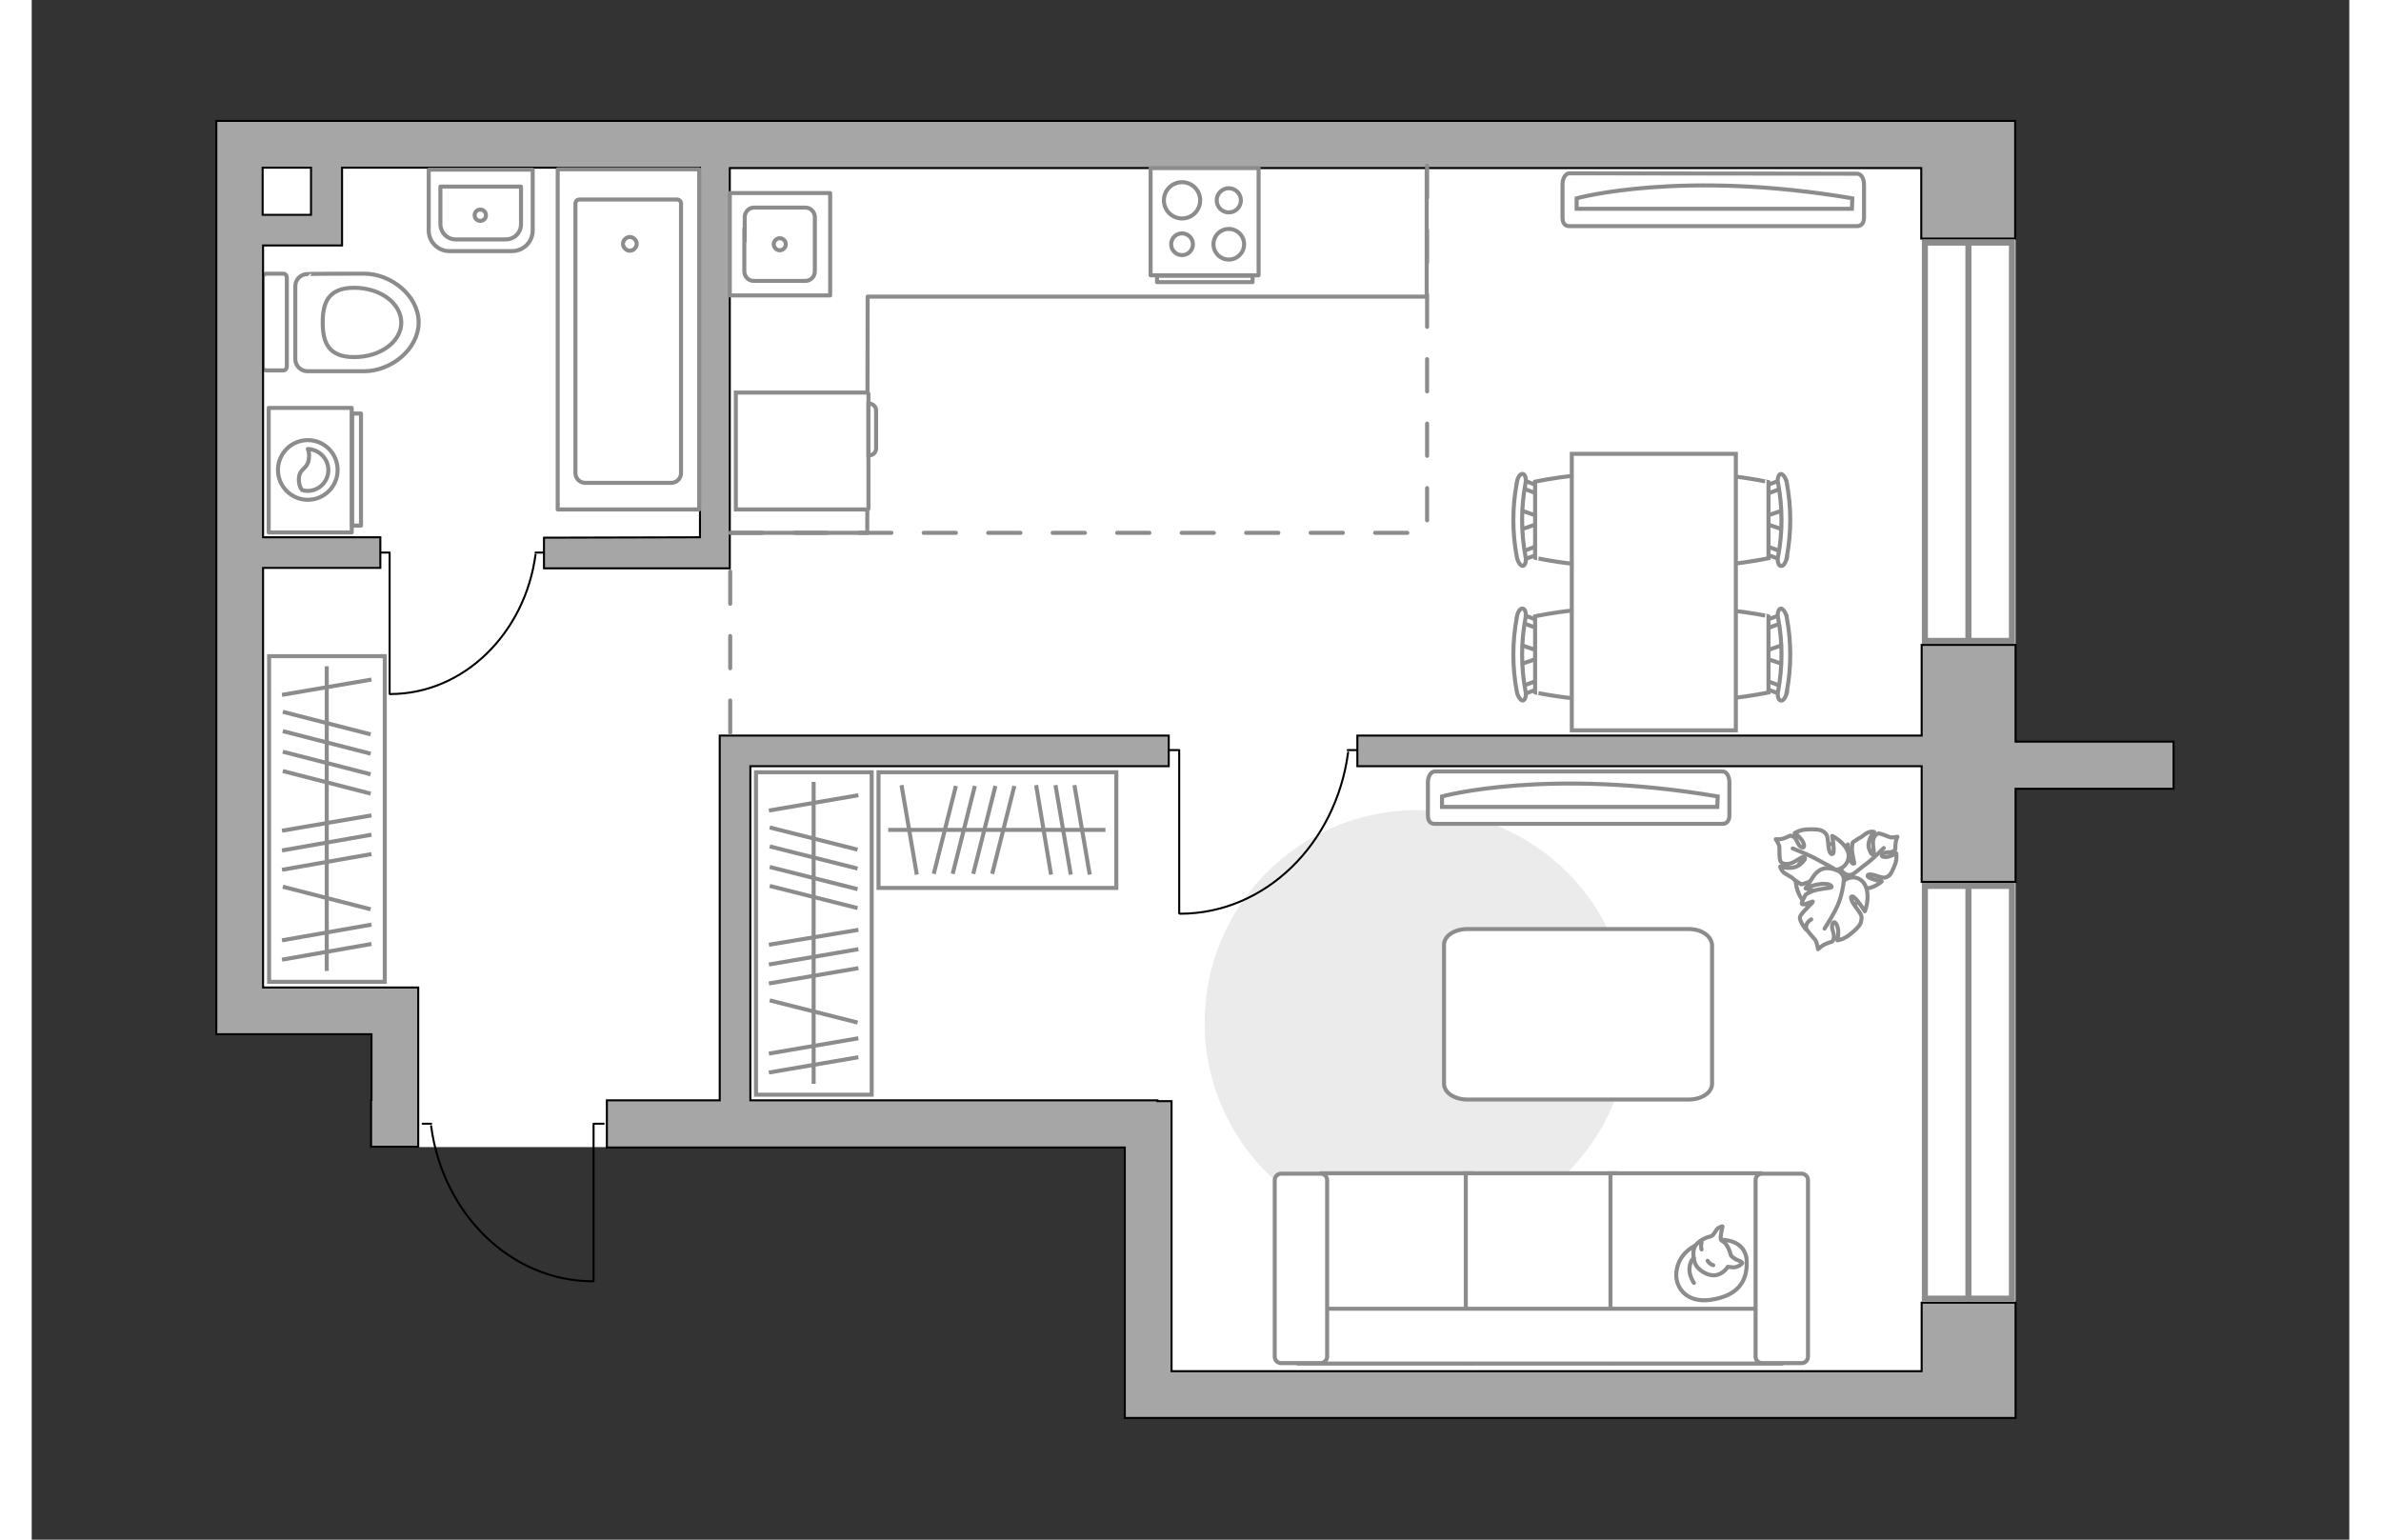 <?xml version="1.0" encoding="utf-8"?>
<!-- Generator: Adobe Illustrator 27.0.0, SVG Export Plug-In . SVG Version: 6.00 Build 0)  -->
<svg version="1.1" id="Слой_1" xmlns="http://www.w3.org/2000/svg" xmlns:xlink="http://www.w3.org/1999/xlink" x="0px" y="0px"
	 viewBox="0 0 575 382" style="enable-background:new 0 0 575 382;" xml:space="preserve" width="883" height="571">
<rect x="0" y="0" width="575" height="382" fill="#333333" stroke="none"/>
<style type="text/css">
	.st0{fill:#FFFFFF;}
	.st1{fill:none;stroke:#8C8C8C;stroke-linecap:round;stroke-linejoin:round;stroke-miterlimit:10;}
	.st2{fill:#FFFFFF;stroke:#8C8C8C;stroke-miterlimit:10;}
	.st3{fill:#EBEBEB;}
	.st4{fill:#FFFFFF;stroke:#8C8C8C;stroke-linecap:round;stroke-linejoin:round;stroke-miterlimit:10;}
	.st5{fill:none;stroke:#8C8C8C;stroke-miterlimit:10;}
	.st6{fill:none;stroke:#000000;stroke-width:0.5;stroke-linecap:round;stroke-linejoin:round;stroke-miterlimit:10;}
	.st7{fill:#A6A6A6;stroke:#000000;stroke-width:0.5;stroke-miterlimit:10;}
	.st8{fill:none;stroke:#8C8C8C;stroke-linecap:round;stroke-linejoin:round;stroke-miterlimit:10;stroke-dasharray:8;}
	.st9{fill:#FFFFFF;stroke:#8C8C8C;stroke-width:1.5;stroke-linecap:round;stroke-miterlimit:10;}
	.st10{fill:none;stroke:#8C8C8C;stroke-width:1.5;stroke-linecap:round;stroke-miterlimit:10;}
</style>
<g id="bg_1_">
	<polygon class="st0" points="492.2,45.2 492.2,30 45.7,30 45.7,256.7 84.2,256.7 84.2,284.6 272.1,284.6 272.1,351.8 492.2,351.8 	
		"/>
</g>
<g id="furniture_1_">
	<g>
		<g>
			<g>
				<path class="st1" d="M79.4,132.1v-30.9H58.8v30.9H79.4z"/>
			</g>
			<rect x="79.5" y="102.6" class="st1" width="2.2" height="27.8"/>
		</g>
		<g>
			<circle class="st1" cx="68.5" cy="116.6" r="7.4"/>
			<path class="st1" d="M66.3,118.6c0.2-2.6,2.3-2.1,2.5-5.1c0.1-1-0.1-1.6-0.3-2.1c2.8,0.1,5.1,2.4,5.1,5.2c0,2.9-2.3,5.2-5.2,5.2
				c-0.4,0-0.9-0.1-1.3-0.2C66.6,121,66.2,119.9,66.3,118.6z"/>
		</g>
	</g>
	<path id="Vector_148_00000165227312064794159340000016767628825822306201_" class="st1" d="M173.5,132.2h33.8l0.1-58.6h138.7V42"/>
	<g>
		<path id="Vector_8_00000039093546868600883560000002339147039885681087_" class="st2" d="M207.6,97.7v28.5c0,0.1-0.1,0.2-0.2,0.2
			h-32.7v-29h32.7C207.5,97.6,207.6,97.6,207.6,97.7z"/>
		<path id="Vector_9_00000121983819767021510170000011650438835032240295_" class="st2" d="M207.6,113v-12.9c1.1,0,1.9,0.8,1.9,1.7
			v9.4C209.5,112.3,208.7,113,207.6,113z"/>
	</g>
	<path id="Vector_51_00000026863676924293560300000012614255549631113097_" class="st3" d="M291,253.7c0,29.1,23.6,52.7,52.7,52.7
		s52.7-23.6,52.7-52.7S372.8,201,343.7,201S291,224.6,291,253.7z"/>
	<path id="Vector_84_00000103229470402576992010000016921383601819708085_" class="st4" d="M411.1,230.5h-54.9
		c-3.2,0-5.8,1.7-5.8,3.9v34.5c0,2.2,2.6,3.9,5.8,3.9h54.9c3.2,0,5.8-1.7,5.8-3.9v-34.5C416.7,232.2,414.3,230.5,411.1,230.5z"/>
	<g>
		<path id="Vector_54_00000016055930421440165780000002658806582767401115_" class="st2" d="M320,338.2h37.2v-47.1H320V338.2z"/>
		<path id="Vector_55_00000160883112123767657270000013385052492061073038_" class="st2" d="M355.8,338.2H393v-47.1h-37.2V338.2z"/>
		<path id="Vector_56_00000167395829214547674390000010169356786497208711_" class="st2" d="M391.7,338.2h37.2v-47.1h-37.2V338.2z"
			/>
		<path id="Vector_57_00000085954669584818837420000010955818225286141830_" class="st2" d="M318,324.7l-3.5,13.6h119.6v-13.6H318z"
			/>
		<path id="Vector_58_00000172418337306768210270000005894574873410523808_" class="st2" d="M321.4,336.6v-43.8
			c0-0.9-0.7-1.6-1.6-1.6H310c-0.9,0-1.6,0.7-1.6,1.6v43.8c0,0.9,0.7,1.6,1.6,1.6h9.8C320.6,338.2,321.4,337.5,321.4,336.6z"/>
		<path id="Vector_59_00000069397581042949328330000017268289920933385134_" class="st2" d="M440.7,336.6v-43.8
			c0-0.9-0.7-1.6-1.6-1.6h-9.8c-0.9,0-1.6,0.7-1.6,1.6v43.8c0,0.9,0.7,1.6,1.6,1.6h9.8C440,338.2,440.7,337.5,440.7,336.6z"/>
		<g>
			<path class="st4" d="M419.2,307.6c0,0,6.1-0.2,6.3,5.3c0.2,5.5-2.7,8.7-9,9.6s-9.3-3.6-8.3-7.8
				C409.1,310.5,413.1,307.7,419.2,307.6z"/>
			<path class="st4" d="M421.6,311.5c0,0,0.6,0.8,1.8,1.2c1.1,0.4,1,0.7,1,0.7s-1.1,1.3-2.7,1c-0.9-0.1-0.9-0.1-0.9-0.1
				s-1.1,1.9-3.2,2.1s-4.4-1.6-4.9-2.9c-0.5-1.4-0.7-3.4,0.1-4.5c0.8-1.1,2.5-2,3.6-2.2s1.3-1.8,2.2-2.2c0.9-0.5,0.9-0.3,0.9-0.3
				s-0.7,2.8-0.4,3.3C419.3,308.1,420.6,307.8,421.6,311.5z"/>
			<path class="st4" d="M415.8,312.8c0,0,0.4,0.8,1.4,1.1"/>
			<path class="st4" d="M414.3,310c0,0-0.3-0.9,0-1.6"/>
			<path class="st1" d="M412.4,312.2c0,0-0.9,0.3-1.1,2.4c-0.2,1.8,1.1,3.7,1.1,3.7"/>
		</g>
	</g>
	<g>
		<g id="Group_2_00000092427883700806831880000015816176876877180295_">
			<g id="Group_3_00000179604919580066699440000018262308197087274399_">
				<path id="Vector_10_00000116918725006478603710000003428134439834294685_" class="st2" d="M434.8,126.5l-5.3,1.8v1.4l5.3,1.8
					V126.5z"/>
			</g>
			<g id="Group_4_00000056388916179825573890000011745698491854140319_">
				<path id="Vector_11_00000155135751003252938530000006850825191520909728_" class="st2" d="M429.7,136.5c0,0.5,0.3,0.9,0.6,1
					l4.3,1.6c0.4,0.2,0.8-0.2,0.9-0.7c0.1-0.6-0.2-1.2-0.5-1.2l-4.3-1.6c-0.4-0.2-0.8,0.2-0.9,0.7
					C429.7,136.3,429.7,136.4,429.7,136.5z"/>
			</g>
			<g id="Group_5_00000145742120837130576550000004403535413192298120_">
				<path id="Vector_12_00000023251403634909642290000006191057279624972976_" class="st2" d="M429.7,121.5c0,0.1,0,0.2,0,0.3
					c0.1,0.6,0.5,0.9,0.9,0.7l4.3-1.6c0.4-0.2,0.6-0.7,0.5-1.3c-0.1-0.6-0.5-0.9-0.9-0.7l-4.3,1.6
					C429.9,120.6,429.7,121,429.7,121.5z"/>
			</g>
			<path id="Vector_13_00000095332481434773475980000014917995915884252820_" class="st2" d="M408.8,119.6c-3.3,3.3-3.3,15.6,0,18.9
				c3.9,3.9,22.1,0,22.1,0v-18.9C430.9,119.6,412.7,115.6,408.8,119.6z"/>
			<path id="Vector_14_00000056401706101363866220000015122699983594807458_" class="st2" d="M433.3,120c1.1,5.9,1.1,12.1,0,18
				c-0.3,1.2,0.1,2.3,0.6,2.4c0.6,0.2,1.3-0.7,1.5-2c1.2-6.2,1.2-12.6,0-18.8c-0.3-1.2-1-2.1-1.5-2C433.4,117.7,433,118.8,433.3,120
				z"/>
		</g>
		<g id="Group_2_00000018223097953821006630000004573165658453577662_">
			<g id="Group_3_00000168824240371626149000000005175068812637128329_">
				<path id="Vector_10_00000089543915444851799870000013804156592410000048_" class="st2" d="M434.8,159.9l-5.3,1.8v1.4l5.3,1.8
					V159.9z"/>
			</g>
			<g id="Group_4_00000013164587277355060830000018376967480739989127_">
				<path id="Vector_11_00000029765619730299555780000015906025740827926461_" class="st2" d="M429.7,169.9c0,0.5,0.3,0.9,0.6,1
					l4.3,1.6c0.4,0.2,0.8-0.2,0.9-0.7c0.1-0.6-0.2-1.2-0.5-1.2l-4.3-1.6c-0.4-0.2-0.8,0.2-0.9,0.7
					C429.7,169.7,429.7,169.8,429.7,169.9z"/>
			</g>
			<g id="Group_5_00000063602270328122804910000010878165198560811180_">
				<path id="Vector_12_00000014598027674878685770000006207104247409371045_" class="st2" d="M429.7,154.9c0,0.1,0,0.2,0,0.3
					c0.1,0.6,0.5,0.9,0.9,0.7l4.3-1.6c0.4-0.2,0.6-0.7,0.5-1.3s-0.5-0.9-0.9-0.7l-4.3,1.6C429.9,154,429.7,154.4,429.7,154.9z"/>
			</g>
			<path id="Vector_13_00000157987799415935190650000013092685749948508319_" class="st2" d="M408.8,152.9c-3.3,3.3-3.3,15.6,0,18.9
				c3.9,3.9,22.1,0,22.1,0v-18.9C430.9,152.9,412.7,149,408.8,152.9z"/>
			<path id="Vector_14_00000161599618630762740350000004043109895023939747_" class="st2" d="M433.3,153.4c1.1,5.9,1.1,12.1,0,18
				c-0.3,1.2,0.1,2.3,0.6,2.4c0.6,0.2,1.3-0.7,1.5-2c1.2-6.2,1.2-12.6,0-18.8c-0.3-1.2-1-2.1-1.5-2
				C433.4,151.1,433,152.2,433.3,153.4z"/>
		</g>
		<g id="Group_2_00000008129359200908784090000008189950888128485808_">
			<g id="Group_3_00000119828580423412090810000015584640903459919786_">
				<path id="Vector_10_00000165230488963794116120000005204159558874175636_" class="st2" d="M369.1,164.9l5.3-1.8v-1.4l-5.3-1.8
					V164.9z"/>
			</g>
			<g id="Group_4_00000017476671364086397780000012865667182430033827_">
				<path id="Vector_11_00000148639724875358788770000016552114276457771173_" class="st2" d="M374.3,154.9c0-0.5-0.3-0.9-0.6-1
					l-4.3-1.6c-0.4-0.2-0.8,0.2-0.9,0.7c-0.1,0.6,0.2,1.2,0.5,1.2l4.3,1.6c0.4,0.2,0.8-0.2,0.9-0.7
					C374.3,155.1,374.3,155,374.3,154.9z"/>
			</g>
			<g id="Group_5_00000170964698459932429060000012339637316798898577_">
				<path id="Vector_12_00000136376512311302884130000014565703613912041606_" class="st2" d="M374.3,169.9c0-0.1,0-0.2,0-0.3
					c-0.1-0.6-0.5-0.9-0.9-0.7l-4.3,1.6c-0.4,0.2-0.6,0.7-0.5,1.3s0.5,0.9,0.9,0.7l4.3-1.6C374,170.8,374.3,170.3,374.3,169.9z"/>
			</g>
			<path id="Vector_13_00000019640983687946445710000011157495348352150416_" class="st2" d="M395.1,171.8c3.3-3.3,3.3-15.6,0-18.9
				c-3.9-3.9-22.1,0-22.1,0v18.9C373,171.8,391.2,175.7,395.1,171.8z"/>
			<path id="Vector_14_00000126288600438976540700000004148293481835755943_" class="st2" d="M370.6,171.4c-1.1-5.9-1.1-12.1,0-18
				c0.3-1.2-0.1-2.3-0.6-2.4c-0.6-0.2-1.3,0.7-1.5,2c-1.2,6.2-1.2,12.6,0,18.8c0.3,1.2,1,2.1,1.5,2S370.9,172.6,370.6,171.4z"/>
		</g>
		<g id="Group_2_00000164471800484071894680000009631770539124427402_">
			<g id="Group_3_00000075862622644513436720000009509285555248258206_">
				<path id="Vector_10_00000176731057633697321590000000445205719059933346_" class="st2" d="M369.1,131.5l5.3-1.8v-1.4l-5.3-1.8
					V131.5z"/>
			</g>
			<g id="Group_4_00000098932225733344941910000001355598783456471715_">
				<path id="Vector_11_00000169538739779980318390000003172158363902055572_" class="st2" d="M374.3,121.5c0-0.5-0.3-0.9-0.6-1
					l-4.3-1.6c-0.4-0.2-0.8,0.2-0.9,0.7c-0.1,0.6,0.2,1.2,0.5,1.2l4.3,1.6c0.4,0.2,0.8-0.2,0.9-0.7
					C374.3,121.7,374.3,121.6,374.3,121.5z"/>
			</g>
			<g id="Group_5_00000083074387939647567510000003051841320124916109_">
				<path id="Vector_12_00000063625414971499430100000004602309497673339816_" class="st2" d="M374.3,136.5c0-0.1,0-0.2,0-0.3
					c-0.1-0.6-0.5-0.9-0.9-0.7l-4.3,1.6c-0.4,0.2-0.6,0.7-0.5,1.3s0.5,0.9,0.9,0.7l4.3-1.6C374,137.4,374.3,137,374.3,136.5z"/>
			</g>
			<path id="Vector_13_00000054964381673645087440000001170294375978018176_" class="st2" d="M395.1,138.4c3.3-3.3,3.3-15.6,0-18.9
				c-3.9-3.9-22.1,0-22.1,0v18.9C373,138.4,391.2,142.4,395.1,138.4z"/>
			<path id="Vector_14_00000179636632944017516350000003344085159784925061_" class="st2" d="M370.6,138c-1.1-5.9-1.1-12.1,0-18
				c0.3-1.2-0.1-2.3-0.6-2.4c-0.6-0.2-1.3,0.7-1.5,2c-1.2,6.2-1.2,12.6,0,18.8c0.3,1.2,1,2.1,1.5,2
				C370.5,140.3,370.9,139.2,370.6,138z"/>
		</g>
		<path id="Vector_35_00000065786175932376433370000003126326529709287836_" class="st2" d="M422.8,181.2v-68.6h-40.7v61.1v7.5
			H422.8z"/>
	</g>
	<g>
		<rect x="58.9" y="162.8" class="st2" width="28.7" height="80.8"/>
		<line class="st5" x1="62.1" y1="238.1" x2="84.3" y2="234.2"/>
		<line class="st5" x1="62.1" y1="233.3" x2="84.3" y2="229.4"/>
		<line class="st5" x1="62.1" y1="215.8" x2="84.3" y2="211.9"/>
		<line class="st5" x1="62.1" y1="211" x2="84.3" y2="207.1"/>
		<line class="st5" x1="62.1" y1="206.1" x2="84.3" y2="202.3"/>
		<line class="st5" x1="62.1" y1="172.4" x2="84.3" y2="168.6"/>
		<line class="st5" x1="62.3" y1="220" x2="84.1" y2="225.6"/>
		<line class="st5" x1="62.3" y1="191.3" x2="84.1" y2="196.9"/>
		<line class="st5" x1="62.3" y1="186.5" x2="84.1" y2="192.1"/>
		<line class="st5" x1="62.3" y1="181.4" x2="84.1" y2="187"/>
		<line class="st5" x1="62.3" y1="176.6" x2="84.1" y2="182.2"/>
		<line class="st5" x1="73.2" y1="240.9" x2="73.2" y2="165.3"/>
	</g>
	<g>
		<g>
			<path id="Vector_90_00000152246012540519228170000011024415655985668762_" class="st2" d="M348.1,191.4c-0.9,0-1.7,1.2-1.7,2.7
				v8.2c0,1.5,0.7,2.1,1.7,2.1h71.4c0.9,0,1.7-0.6,1.7-2.1v-8.2c0-1.5-0.7-2.7-1.7-2.7H348.1z"/>
			<path id="Vector_91_00000026847550595811615180000009589172754949866149_" class="st2" d="M418.2,200.2h-68.3v-2.6
				c0,0,25.9-7.2,68.4,0L418.2,200.2z"/>
		</g>
	</g>
	<g>
		<g>
			<path id="Vector_90_00000147930290518964111800000006834078718901460153_" class="st2" d="M381.5,43c-0.9,0-1.7,1.2-1.7,2.7V54
				c0,1.5,0.7,2.1,1.7,2.1h71.4c0.9,0,1.7-0.6,1.7-2.1v-8.2c0-1.5-0.7-2.7-1.7-2.7L381.5,43L381.5,43z"/>
			<path id="Vector_91_00000109028206963837208770000004970322252593747643_" class="st2" d="M451.6,51.8h-68.3v-2.6
				c0,0,25.9-7.2,68.4,0L451.6,51.8z"/>
		</g>
	</g>
	<g>
		<rect x="179.7" y="191.6" class="st2" width="28.7" height="80"/>
		<line class="st5" x1="182.9" y1="266.1" x2="205.1" y2="262.3"/>
		<line class="st5" x1="182.9" y1="261.4" x2="205.1" y2="257.6"/>
		<line class="st5" x1="182.9" y1="244" x2="205.1" y2="240.2"/>
		<line class="st5" x1="182.9" y1="239.3" x2="205.1" y2="235.5"/>
		<line class="st5" x1="182.9" y1="234.4" x2="205.1" y2="230.7"/>
		<line class="st5" x1="182.9" y1="201.1" x2="205.1" y2="197.3"/>
		<line class="st5" x1="183.1" y1="248.2" x2="204.9" y2="253.7"/>
		<line class="st5" x1="183.1" y1="219.8" x2="204.9" y2="225.3"/>
		<line class="st5" x1="183.1" y1="215.1" x2="204.9" y2="220.6"/>
		<line class="st5" x1="183.1" y1="210" x2="204.9" y2="215.5"/>
		<line class="st5" x1="183.1" y1="205.3" x2="204.9" y2="210.8"/>
		<line class="st5" x1="194" y1="268.9" x2="194" y2="194"/>
	</g>
	<g>
		<path id="Vector_60_00000142892132601242390910000006808528295216218036_" class="st2" d="M454,214c-2.3-4.2-7.5-5.8-11.8-3.5
			c-4.2,2.3-5.8,7.5-3.5,11.8c2.3,4.2,7.5,5.8,11.8,3.5C454.7,223.5,456.3,218.3,454,214z"/>
		<path class="st4" d="M451.8,216.9c0,0-1.4,0.7-2.5-0.6s-1.8-2.8-0.3-4.8c1.5-1.9,1.6-2,1.6-2s-0.1,2.6,0.5,3.8s1,1,1.1,0.9
			c0-0.1-0.6-2.5-0.6-3.7c0.1-1.3,0.2-1.5,0.2-1.5s1.6-1.1,1.9-1.2c0.3-0.1,1.2-1,2-1.3s1.4-0.1,1.4-0.1s-1.8,2.1-1.3,4
			c0.6,1.9,1,1.7,1.2,1.3s-0.4-2.3-0.1-3.4c0.3-1.1,0.9-1.5,1.4-1.5s2.1,0.7,2.7,0.9c0.5,0.2,1.9-0.1,1.9-0.1s-0.4,0.7-0.5,1.9
			s0.2,1.2-0.5,1.7s-2.1,0-2.7,0.7c-0.7,0.7,0.6,0.9,1.6,0.6c1-0.3,1.8-0.8,1.8-0.8s0.2,1.2-0.2,2.5c-0.5,1.3-1.1,2.8-1.8,3.2
			s-1,0.5-2.6,0c-1.6-0.6-2.7-0.6-2.5,0s3.5,1.3,3.5,1.3s-2.1,1.9-4.6,1.8C451.7,220.5,451.2,218,451.8,216.9z"/>
		<path class="st1" d="M459.5,210.4c0,0-2.8,2.8-4.3,3.9c-1,0.7-2.7,2.2-3.5,2.7c-1.1,0.8-2.4,1.3-3.7,1.5"/>
		<path class="st4" d="M447.5,215.8c0,0,1.4,1.1,0.5,2.9c-0.9,1.8-2.2,3.2-5,2.5c-2.7-0.7-2.9-0.8-2.9-0.8s2.8-1.1,3.9-2.3
			s0.6-1.6,0.4-1.5c-0.1,0-2.4,1.8-3.7,2.3c-1.4,0.5-1.7,0.5-1.7,0.5s-1.9-1.2-2.1-1.5s-1.6-0.9-2.3-1.5c-0.7-0.7-0.8-1.4-0.8-1.4
			s3.1,1,4.9-0.5s1.3-1.9,0.8-1.9s-2.2,1.5-3.5,1.7s-2-0.2-2.2-0.8s-0.2-2.6-0.2-3.3s-0.9-2-0.9-2s1,0.2,2.3-0.3s1.2-0.8,2.1-0.3
			s1,2.2,2,2.6c1,0.4,0.7-1.1-0.1-2c-0.8-1-1.6-1.5-1.6-1.5s1.2-0.8,2.8-0.9c1.7-0.1,3.5-0.1,4.3,0.5s1,0.8,1.2,2.8
			c0.1,2,0.6,3.2,1.2,2.7c0.5-0.5-0.2-4.4-0.2-4.4s3,1.4,4,4.1C451.3,214.2,448.9,215.9,447.5,215.8z"/>
		<path class="st1" d="M436.9,210.5c0,0,4.3,1.7,6.2,2.8c1.2,0.7,3.6,1.9,4.5,2.5c1.4,0.8,2.5,1.9,3.3,3.3"/>
		<g>
			<path class="st4" d="M441.5,228.1c-1.2,0.8-1.4,1.6-1.2,2.3c0.2,0.6,1.8,2.3,2.2,2.8s0.7,2.3,0.7,2.3s0.7-0.8,2.1-1.4
				c1.4-0.6,1.5-0.2,1.8-1.3s-0.8-2.5-0.3-3.6s1.3,0.4,1.4,1.7s-0.2,2.4-0.2,2.4s1.5-0.2,2.9-1.3s2.9-2.4,3-3.5
				c0.2-1.1,0.2-1.4-1.1-3.1s-1.8-3-1.1-3c0.8,0,3.1,3.7,3.1,3.7s1.4-3.3,0.2-6.2c-1.2-2.9-4.4-2.5-5.4-1.3c0,0,0.3-1.9-1.8-2.7
				c-2-0.8-4.1-0.9-5.8,1.6c-1.7,2.6-1.8,2.8-1.8,2.8s3-1.2,4.8-1c1.7,0.1,1.6,0.8,1.5,0.9c-0.1,0.1-3.2,0.3-4.7,0.9
				c-1.5,0.6-1.7,0.9-1.7,0.9s-1.2,2.1-0.9,2.3c0.5,0.4,2.7-0.8,2.7-0.6c0,0.4-3.1,2.9-3.2,3.9c-0.1,1.1,1.5,3,1.5,3"/>
			<path class="st1" d="M444.8,230.4c0,0,3-4.6,3.7-6.9c0.5-1.4,1-3.6,1.1-5.2"/>
		</g>
	</g>
	<g>
		<rect x="210.1" y="191.6" class="st2" width="59" height="28.7"/>
		<line class="st5" x1="262.5" y1="217" x2="258.7" y2="194.8"/>
		<line class="st5" x1="257.8" y1="217" x2="254" y2="194.8"/>
		<line class="st5" x1="252.9" y1="217" x2="249.2" y2="194.8"/>
		<line class="st5" x1="219.6" y1="217" x2="215.8" y2="194.8"/>
		<line class="st5" x1="238.3" y1="216.8" x2="243.8" y2="195"/>
		<line class="st5" x1="233.6" y1="216.8" x2="239.1" y2="195"/>
		<line class="st5" x1="228.5" y1="216.8" x2="234" y2="195"/>
		<line class="st5" x1="223.8" y1="216.8" x2="229.3" y2="195"/>
		<line class="st5" x1="266.4" y1="205.9" x2="212.5" y2="205.9"/>
	</g>
	<g>
		<polyline class="st6" points="86.6,137.1 88.8,137.1 88.8,172.1 		"/>
		<line class="st6" x1="125" y1="137.1" x2="126.9" y2="137.1"/>
		<path class="st6" d="M88.9,172.2c18.3,0,33.5-15.1,36.1-34.6"/>
	</g>
	<g>
		<polyline class="st6" points="282.1,186.1 284.7,186.1 284.7,226.6 		"/>
		<line class="st6" x1="326.5" y1="186.1" x2="328.7" y2="186.1"/>
		<path class="st6" d="M284.9,226.7c21.2,0,38.7-17.4,41.7-40"/>
	</g>
</g>
<g id="plan">
	<g>
		<g>
			<path class="st1" d="M82.5,67.9C89.1,67.9,96,73.3,96,80c0,6.6-6.8,12.1-13.5,12.1c-0.1,0-14.1,0-14.1,0c-1.6,0-3-1.3-3-3V71
				c0-1.6,1.3-3,3-3C68.4,67.9,82.4,67.9,82.5,67.9z"/>
			<path class="st1" d="M80,71.4c-6.5,0-7.8,3.8-7.8,8.6c0,4.8,1.3,8.6,7.8,8.6s11.7-3.8,11.7-8.6C91.6,75.2,86.5,71.4,80,71.4z"/>
			<path class="st1" d="M57.3,68.9v22c0,0.6,0.4,1,0.9,1h4.2c0.5,0,0.9-0.4,0.9-1v-22c0-0.6-0.4-1-0.9-1h-4.2
				C57.7,67.9,57.3,68.5,57.3,68.9z"/>
		</g>
	</g>
	<g>
		<polygon class="st7" points="468.9,323.2 468.9,340.2 282.8,340.2 282.8,273.2 279.3,273.2 279.3,273 178.3,273 178.3,190.1 
			282.1,190.1 282.1,182.5 178.3,182.5 178.3,182.5 170.7,182.5 170.7,273 142.7,273 142.7,284.7 271.2,284.7 271.2,351.8 
			282.8,351.8 282.8,351.8 468.9,351.8 468.9,351.8 492.2,351.8 492.2,323.2 		"/>
		<polygon class="st7" points="492.2,184 492.2,160 468.9,160 468.9,182.5 328.9,182.5 328.9,190.1 468.9,190.1 468.9,218.8 
			492.2,218.8 492.2,195.7 531.4,195.7 531.4,184 		"/>
		<path class="st7" d="M127.1,133.4v7.6h44.8l0,0h1.3V41.7h295.6v17.5h23.3V30h-15.3l0,0L57.4,30l0,0H45.8v215l0,0v11.6h38.5v16.3
			h-0.1v11.6h11.7v-2.1l0,0v-36.3l0,0V245H57.4V140.9h29.1v-7.6H57.4V60.9h17.4l0,0H77V41.6h88.8v91.7L127.1,133.4z M69.3,53.3h-12
			V41.6h12V53.3z"/>
	</g>
	<line class="st8" x1="173.3" y1="181.8" x2="173.3" y2="139.2"/>
	<polyline class="st8" points="173.3,132.2 346.2,132.2 346.2,39.7 	"/>
	<g>
		<rect x="173.2" y="47.9" class="st1" width="24.9" height="25.4"/>
		<path class="st1" d="M176.9,59.9v-6c0-1.4,1.1-2.4,2.3-2.4h12.7c1.4,0,2.4,1.1,2.4,2.4v13.4c0,1.4-1.1,2.4-2.4,2.4h-12.7
			c-1.4,0-2.4-1.1-2.4-2.4v-1v-9.6"/>
		<path class="st1" d="M184.1,60.6c0-0.8,0.7-1.5,1.5-1.5s1.5,0.7,1.5,1.5s-0.7,1.5-1.5,1.5S184.1,61.4,184.1,60.6z"/>
	</g>
	<g>
		<g>
			<path class="st1" d="M277.6,68.3h26.8V41.7h-26.8V68.3z"/>
			<circle class="st1" cx="285.4" cy="49.7" r="4.5"/>
			<circle class="st1" cx="285.4" cy="60.6" r="2.7"/>
			<circle class="st1" cx="297" cy="60.6" r="3.8"/>
			<circle class="st1" cx="297" cy="49.7" r="3"/>
		</g>
		<rect x="279.2" y="68.4" class="st1" width="23.7" height="1.6"/>
	</g>
	<g>
		<g>
			<g>
				<path class="st1" d="M119.2,62.3h-15.6c-2.8,0-5.1-2.3-5.1-5.1V42.1h25.8v15.1C124.3,60,122,62.3,119.2,62.3z"/>
				<path class="st1" d="M111.9,46.3h9.5v9.3c0,2.2-1.7,3.8-3.8,3.8h-12.4c-2.1,0-3.8-1.7-3.8-3.8v-9.3h13"/>
			</g>
			<path class="st1" d="M111.3,52c0.8,0,1.4,0.6,1.4,1.4c0,0.8-0.6,1.4-1.4,1.4s-1.4-0.6-1.4-1.4S110.5,52,111.3,52z"/>
		</g>
	</g>
	<g>
		<g>
			<g>
				<g>
					<rect x="130.5" y="42" class="st1" width="35.1" height="84.4"/>
				</g>
			</g>
			<path class="st1" d="M148.4,58.8c0.9,0,1.7,0.8,1.7,1.7s-0.8,1.7-1.7,1.7s-1.7-0.8-1.7-1.7S147.5,58.8,148.4,58.8z"/>
			<path class="st1" d="M161.1,117.4V50.5c0-0.6-0.5-1-1-1h-24.2c-0.6,0-1,0.5-1,1v66.9c0,1.3,1.1,2.4,2.4,2.4h21.4
				C160,119.8,161.1,118.7,161.1,117.4z"/>
		</g>
	</g>
	<g>
		<polyline class="st6" points="139.4,317.8 139.4,278.8 141.9,278.8 		"/>
		<line class="st6" x1="97" y1="278.8" x2="99.1" y2="278.8"/>
		<path class="st6" d="M99.1,279.4c2.9,21.8,19.8,38.5,40.2,38.5"/>
	</g>
</g>
<g id="windows_1_">
	<g>
		<rect x="469.7" y="60.2" class="st9" width="21.6" height="98.8"/>
		<line class="st10" x1="480.5" y1="159" x2="480.5" y2="60.2"/>
	</g>
	<g>
		<rect x="469.7" y="219.8" class="st9" width="21.6" height="102.4"/>
		<line class="st10" x1="480.5" y1="322.2" x2="480.5" y2="219.8"/>
	</g>
</g>
<g id="points">
	<path id="r1_00000055686220831101274220000015993300736273256320_" class="st1" d="M317.8,246.2"/>
	<path id="k1" class="st1" d="M278.9,101.1"/>
	<path id="s1" class="st1" d="M105,104.6"/>
	<path id="h1" class="st1" d="M127.1,209.5"/>
</g>
</svg>
